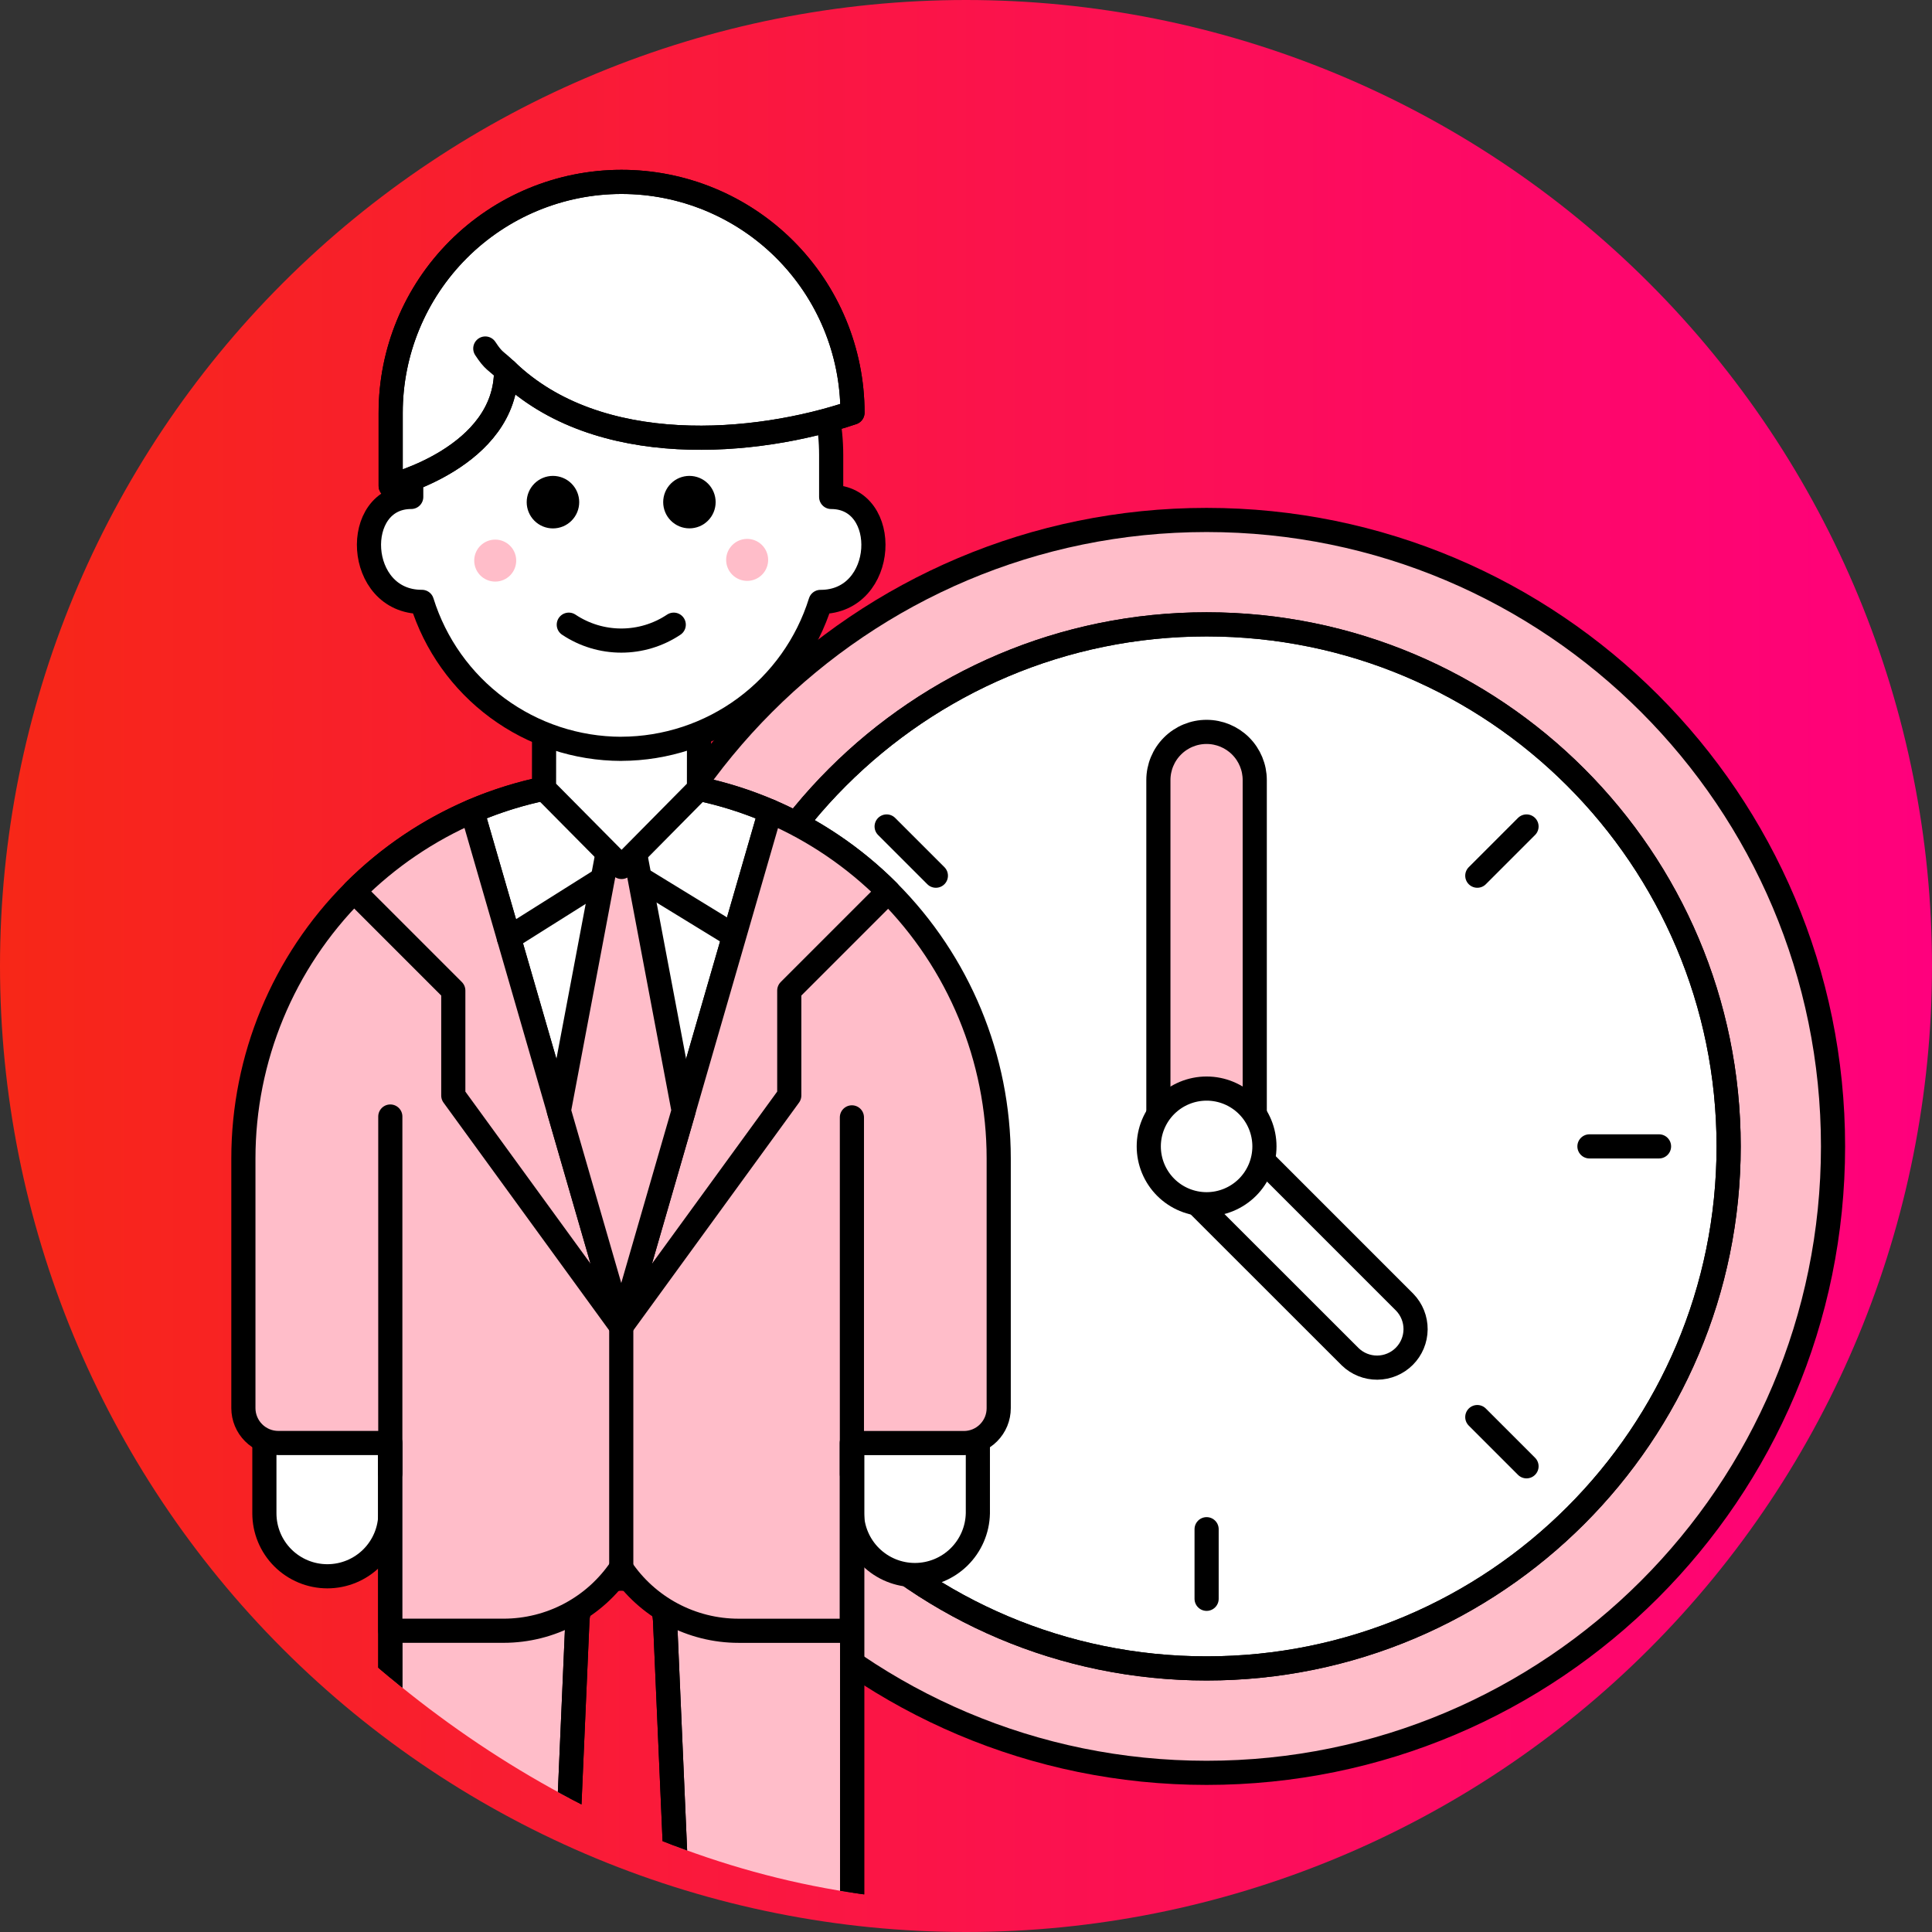 <?xml version="1.0" encoding="UTF-8"?> <svg xmlns="http://www.w3.org/2000/svg" width="128" height="128" viewBox="0 0 128 128" fill="none"><rect x="0" y="0" width="128" height="128" fill="#333333" stroke="none"/><g clip-path="url(#clip0_2416_22883)"><path d="M0 64C0 80.974 6.743 97.252 18.745 109.255C30.747 121.257 47.026 128 64 128C80.974 128 97.252 121.257 109.255 109.255C121.257 97.252 128 80.974 128 64C128 47.026 121.257 30.747 109.255 18.745C97.252 6.743 80.974 0 64 0C47.026 0 30.747 6.743 18.745 18.745C6.743 30.747 0 47.026 0 64Z" fill="url(#paint0_linear_2416_22883)"></path><g clip-path="url(#clip1_2416_22883)"><path d="M79.94 117.455C102.861 117.455 121.443 98.873 121.443 75.952C121.443 53.031 102.861 34.449 79.94 34.449C57.019 34.449 38.438 53.031 38.438 75.952C38.438 98.873 57.019 117.455 79.94 117.455Z" fill="#FFBDC9" stroke="black" stroke-width="1.6" stroke-linecap="round" stroke-linejoin="round"></path><path d="M79.941 110.537C99.043 110.537 114.527 95.051 114.527 75.951C114.527 56.85 99.041 41.365 79.941 41.365C60.84 41.365 45.355 56.85 45.355 75.951C45.355 95.052 60.84 110.537 79.941 110.537Z" fill="white"></path><path d="M79.941 110.537C99.043 110.537 114.527 95.051 114.527 75.951C114.527 56.85 99.041 41.365 79.941 41.365C60.84 41.365 45.355 56.85 45.355 75.951C45.355 95.052 60.84 110.537 79.941 110.537Z" stroke="black" stroke-width="1.6" stroke-linecap="round" stroke-linejoin="round"></path><path d="M79.941 110.537C99.043 110.537 114.527 95.051 114.527 75.951C114.527 56.85 99.041 41.365 79.941 41.365C60.84 41.365 45.355 56.85 45.355 75.951C45.355 95.052 60.84 110.537 79.941 110.537Z" stroke="black" stroke-width="1.6" stroke-linecap="round" stroke-linejoin="round"></path><path d="M109.915 75.951H105.305" stroke="black" stroke-width="1.6" stroke-linecap="round" stroke-linejoin="round"></path><path d="M101.136 97.146L97.875 93.885" stroke="black" stroke-width="1.6" stroke-linecap="round" stroke-linejoin="round"></path><path d="M79.941 105.925V101.314" stroke="black" stroke-width="1.6" stroke-linecap="round" stroke-linejoin="round"></path><path d="M58.742 97.146L62.004 93.885" stroke="black" stroke-width="1.6" stroke-linecap="round" stroke-linejoin="round"></path><path d="M49.965 75.951H54.575" stroke="black" stroke-width="1.6" stroke-linecap="round" stroke-linejoin="round"></path><path d="M58.742 54.756L62.004 58.017" stroke="black" stroke-width="1.6" stroke-linecap="round" stroke-linejoin="round"></path><path d="M101.136 54.756L97.875 58.017" stroke="black" stroke-width="1.6" stroke-linecap="round" stroke-linejoin="round"></path><path d="M83.13 75.314H76.746V51.682C76.746 50.836 77.082 50.024 77.681 49.425C78.28 48.827 79.091 48.49 79.938 48.49C80.785 48.49 81.597 48.827 82.195 49.425C82.794 50.024 83.13 50.836 83.13 51.682V75.314Z" fill="#FFBDC9" stroke="black" stroke-width="1.6" stroke-linecap="round" stroke-linejoin="round"></path><path d="M78.023 78.465L81.644 74.853L93.066 86.277C93.532 86.759 93.791 87.404 93.786 88.075C93.78 88.745 93.512 89.387 93.038 89.861C92.564 90.335 91.922 90.604 91.251 90.609C90.581 90.614 89.935 90.356 89.454 89.889L78.023 78.465Z" fill="white" stroke="black" stroke-width="1.6" stroke-linecap="round" stroke-linejoin="round"></path><path d="M79.941 79.784C80.957 79.784 81.931 79.38 82.65 78.662C83.368 77.943 83.772 76.969 83.772 75.952C83.772 74.936 83.368 73.962 82.65 73.243C81.931 72.525 80.957 72.121 79.941 72.121C78.925 72.121 77.95 72.525 77.231 73.243C76.513 73.962 76.109 74.936 76.109 75.952C76.109 76.969 76.513 77.943 77.231 78.662C77.95 79.38 78.925 79.784 79.941 79.784Z" fill="white" stroke="black" stroke-width="1.6" stroke-linecap="round" stroke-linejoin="round"></path><path d="M25.862 100.26C25.862 101.367 25.422 102.428 24.64 103.211C23.857 103.993 22.796 104.433 21.689 104.433C20.582 104.433 19.521 103.993 18.738 103.211C17.955 102.428 17.516 101.367 17.516 100.26V94.697H25.862V100.26Z" fill="white" stroke="black" stroke-width="1.6" stroke-linecap="round" stroke-linejoin="round"></path><path d="M64.786 100.26C64.764 101.352 64.315 102.392 63.535 103.157C62.755 103.921 61.706 104.35 60.614 104.35C59.522 104.35 58.473 103.921 57.693 103.157C56.913 102.392 56.463 101.352 56.441 100.26V94.697H64.786V100.26Z" fill="white" stroke="black" stroke-width="1.6" stroke-linecap="round" stroke-linejoin="round"></path><path d="M42.549 92.053H25.859V136.559H36.985L38.255 107.348C38.291 106.602 38.612 105.899 39.153 105.384C39.693 104.869 40.411 104.581 41.158 104.581C41.904 104.581 42.623 104.869 43.163 105.384C43.703 105.899 44.025 106.602 44.061 107.348L45.331 136.561H56.456V92.053H42.549Z" fill="#FFBDC9" stroke="black" stroke-width="1.6" stroke-linecap="round" stroke-linejoin="round"></path><path d="M42.549 92.053H25.859V136.559H36.985L38.255 107.348C38.291 106.602 38.612 105.899 39.153 105.384C39.693 104.869 40.411 104.581 41.158 104.581C41.904 104.581 42.623 104.869 43.163 105.384C43.703 105.899 44.025 106.602 44.061 107.348L45.331 136.561H56.456V92.053H42.549Z" stroke="black" stroke-width="1.6" stroke-linecap="round" stroke-linejoin="round"></path><path d="M41.159 51.721H41.134C34.5 51.727 28.139 54.366 23.449 59.059C18.76 63.752 16.125 70.115 16.125 76.75V93.292C16.126 93.905 16.37 94.493 16.804 94.925C17.237 95.359 17.825 95.602 18.438 95.602H25.861V108.041H33.364C34.903 108.041 36.418 107.662 37.776 106.937C39.133 106.212 40.291 105.165 41.148 103.886C42.003 105.165 43.161 106.214 44.518 106.938C45.876 107.663 47.391 108.043 48.929 108.043H56.431V95.607H63.856C64.16 95.607 64.46 95.548 64.741 95.432C65.022 95.316 65.277 95.145 65.492 94.93C65.706 94.715 65.877 94.46 65.993 94.179C66.108 93.899 66.168 93.598 66.167 93.294V76.752C66.167 70.117 63.533 63.754 58.844 59.06C54.155 54.367 47.794 51.727 41.159 51.721Z" fill="#FFBDC9"></path><path d="M51.03 53.752L41.158 87.879L31.285 53.742C34.397 52.408 37.748 51.72 41.133 51.721H41.158C44.552 51.721 47.913 52.411 51.03 53.752Z" fill="white" stroke="black" stroke-width="1.6" stroke-linecap="round" stroke-linejoin="round"></path><path d="M41.159 51.721H41.134C34.5 51.727 28.139 54.366 23.449 59.059C18.76 63.752 16.125 70.115 16.125 76.75V93.292C16.126 93.905 16.37 94.493 16.804 94.925C17.237 95.359 17.825 95.602 18.438 95.602H25.861V108.041H33.364C34.903 108.041 36.418 107.662 37.776 106.937C39.133 106.212 40.291 105.165 41.148 103.886C42.003 105.165 43.161 106.214 44.518 106.938C45.876 107.663 47.391 108.043 48.929 108.043H56.431V95.607H63.856C64.16 95.607 64.46 95.548 64.741 95.432C65.022 95.316 65.277 95.145 65.492 94.93C65.706 94.715 65.877 94.46 65.993 94.179C66.108 93.899 66.168 93.598 66.167 93.294V76.752C66.167 70.117 63.533 63.754 58.844 59.06C54.155 54.367 47.794 51.727 41.159 51.721Z" stroke="black" stroke-width="1.6" stroke-linecap="round" stroke-linejoin="round"></path><path d="M56.441 97.673V74.029" stroke="black" stroke-width="1.6" stroke-linecap="round" stroke-linejoin="round"></path><path d="M25.859 97.616V73.973" stroke="black" stroke-width="1.6" stroke-linecap="round" stroke-linejoin="round"></path><path d="M41.159 87.879L31.286 53.744C28.363 55.001 25.706 56.802 23.457 59.052L30.032 65.627V72.582L41.159 87.879Z" fill="#FFBDC9" stroke="black" stroke-width="1.6" stroke-linecap="round" stroke-linejoin="round"></path><path d="M41.16 103.873V87.879" stroke="black" stroke-width="1.6" stroke-linecap="round" stroke-linejoin="round"></path><path d="M48.688 62.037L41.183 57.44L33.715 62.142" stroke="black" stroke-width="1.6" stroke-linecap="round" stroke-linejoin="round"></path><path d="M51.032 53.754C53.952 55.012 56.606 56.815 58.852 59.065L52.291 65.627V72.58L41.16 87.879L51.032 53.754Z" fill="#FFBDC9" stroke="black" stroke-width="1.6" stroke-linecap="round" stroke-linejoin="round"></path><path d="M41.16 51.721L37.027 73.593L41.16 87.88L45.293 73.593L41.16 51.721Z" fill="#FFBDC9" stroke="black" stroke-width="1.6" stroke-linecap="round" stroke-linejoin="round"></path><path d="M46.309 52.252L41.182 57.438L36.043 52.252L36.055 41.281H46.32L46.309 52.252Z" fill="white" stroke="black" stroke-width="1.6" stroke-linecap="round" stroke-linejoin="round"></path><path d="M41.16 49.61C44.109 49.603 46.979 48.656 49.353 46.906C51.727 45.156 53.481 42.694 54.36 39.879H54.371C58.769 39.879 59.036 32.925 55.067 32.925V30.141C55.067 26.452 53.601 22.914 50.993 20.305C48.384 17.696 44.846 16.23 41.156 16.23C37.467 16.23 33.928 17.696 31.32 20.305C28.711 22.914 27.245 26.452 27.245 30.141V32.923C23.277 32.923 23.543 39.876 27.941 39.876H27.953C28.831 42.693 30.585 45.157 32.96 46.908C35.336 48.66 38.208 49.608 41.16 49.613V49.61Z" fill="white" stroke="black" stroke-width="1.6" stroke-linecap="round" stroke-linejoin="round"></path><path d="M38.374 33.267C38.374 33.496 38.329 33.722 38.242 33.933C38.155 34.144 38.027 34.336 37.865 34.498C37.704 34.66 37.513 34.788 37.301 34.876C37.09 34.963 36.864 35.008 36.636 35.009C36.407 35.009 36.181 34.964 35.97 34.877C35.759 34.79 35.567 34.662 35.405 34.5C35.244 34.339 35.115 34.147 35.028 33.936C34.94 33.725 34.895 33.499 34.895 33.271C34.894 32.809 35.077 32.367 35.403 32.04C35.729 31.713 36.171 31.53 36.633 31.529C37.094 31.529 37.537 31.712 37.863 32.038C38.19 32.364 38.373 32.806 38.374 33.267Z" fill="black"></path><path d="M47.413 33.267C47.413 33.495 47.369 33.722 47.281 33.932C47.194 34.143 47.066 34.335 46.904 34.496C46.743 34.658 46.551 34.786 46.341 34.873C46.13 34.96 45.904 35.005 45.675 35.005C45.447 35.005 45.221 34.96 45.01 34.873C44.8 34.786 44.608 34.658 44.447 34.496C44.285 34.335 44.157 34.143 44.07 33.932C43.983 33.722 43.938 33.495 43.938 33.267C43.938 32.806 44.121 32.364 44.447 32.038C44.773 31.712 45.215 31.529 45.675 31.529C46.136 31.529 46.578 31.712 46.904 32.038C47.23 32.364 47.413 32.806 47.413 33.267Z" fill="black"></path><path d="M34.199 37.093C34.206 37.279 34.175 37.465 34.108 37.64C34.041 37.814 33.939 37.973 33.81 38.108C33.68 38.242 33.524 38.349 33.352 38.422C33.181 38.495 32.996 38.532 32.809 38.532C32.622 38.532 32.438 38.495 32.266 38.422C32.094 38.349 31.938 38.242 31.808 38.108C31.679 37.973 31.577 37.814 31.51 37.64C31.444 37.465 31.412 37.279 31.419 37.093C31.431 36.732 31.583 36.391 31.843 36.141C32.102 35.89 32.449 35.75 32.809 35.75C33.17 35.75 33.516 35.89 33.776 36.141C34.035 36.391 34.187 36.732 34.199 37.093Z" fill="#FFBDC9"></path><path d="M50.892 37.094C50.892 37.463 50.745 37.817 50.484 38.078C50.223 38.339 49.869 38.485 49.501 38.485C49.132 38.485 48.778 38.339 48.517 38.078C48.256 37.817 48.109 37.463 48.109 37.094C48.109 36.725 48.256 36.371 48.517 36.111C48.778 35.85 49.132 35.703 49.501 35.703C49.869 35.703 50.223 35.85 50.484 36.111C50.745 36.371 50.892 36.725 50.892 37.094Z" fill="#FFBDC9"></path><path d="M37.684 41.387C38.713 42.074 39.923 42.44 41.16 42.44C42.398 42.44 43.608 42.074 44.637 41.387" stroke="black" stroke-width="1.6" stroke-linecap="round" stroke-linejoin="round"></path><path d="M33.53 24.54C39.628 30.457 50.146 29.48 56.48 27.339C56.477 23.282 54.863 19.392 51.992 16.524C49.121 13.657 45.229 12.048 41.171 12.051C37.114 12.053 33.224 13.668 30.357 16.539C27.489 19.41 25.88 23.302 25.883 27.359V32.19C25.883 32.19 33.53 30.279 33.53 24.54Z" fill="white"></path><path d="M33.53 24.54C39.628 30.457 50.146 29.48 56.48 27.339C56.477 23.282 54.863 19.392 51.992 16.524C49.121 13.657 45.229 12.048 41.171 12.051C37.114 12.053 33.224 13.668 30.357 16.539C27.489 19.41 25.88 23.302 25.883 27.359V32.19C25.883 32.19 33.53 30.279 33.53 24.54Z" stroke="black" stroke-width="1.6" stroke-linecap="round" stroke-linejoin="round"></path><path d="M33.53 24.54C39.628 30.457 50.146 29.48 56.48 27.339C56.477 23.282 54.863 19.392 51.992 16.524C49.121 13.657 45.229 12.048 41.171 12.051C37.114 12.053 33.224 13.668 30.357 16.539C27.489 19.41 25.88 23.302 25.883 27.359V32.19C25.883 32.19 33.53 30.279 33.53 24.54Z" stroke="black" stroke-width="1.6" stroke-linecap="round" stroke-linejoin="round"></path><path d="M33.532 24.541C32.828 23.858 32.725 23.965 32.152 23.09" stroke="black" stroke-width="1.6" stroke-linecap="round" stroke-linejoin="round"></path></g></g><defs><linearGradient id="paint0_linear_2416_22883" x1="-6.33762e-07" y1="65.254" x2="128" y2="65.254" gradientUnits="userSpaceOnUse"><stop stop-color="#F72717"></stop><stop offset="1" stop-color="#FF007D"></stop></linearGradient><clipPath id="clip0_2416_22883"><rect width="128" height="128" fill="white"></rect></clipPath><clipPath id="clip1_2416_22883"><rect y="-3" width="129" height="129" rx="64.5" fill="white"></rect></clipPath></defs></svg> 